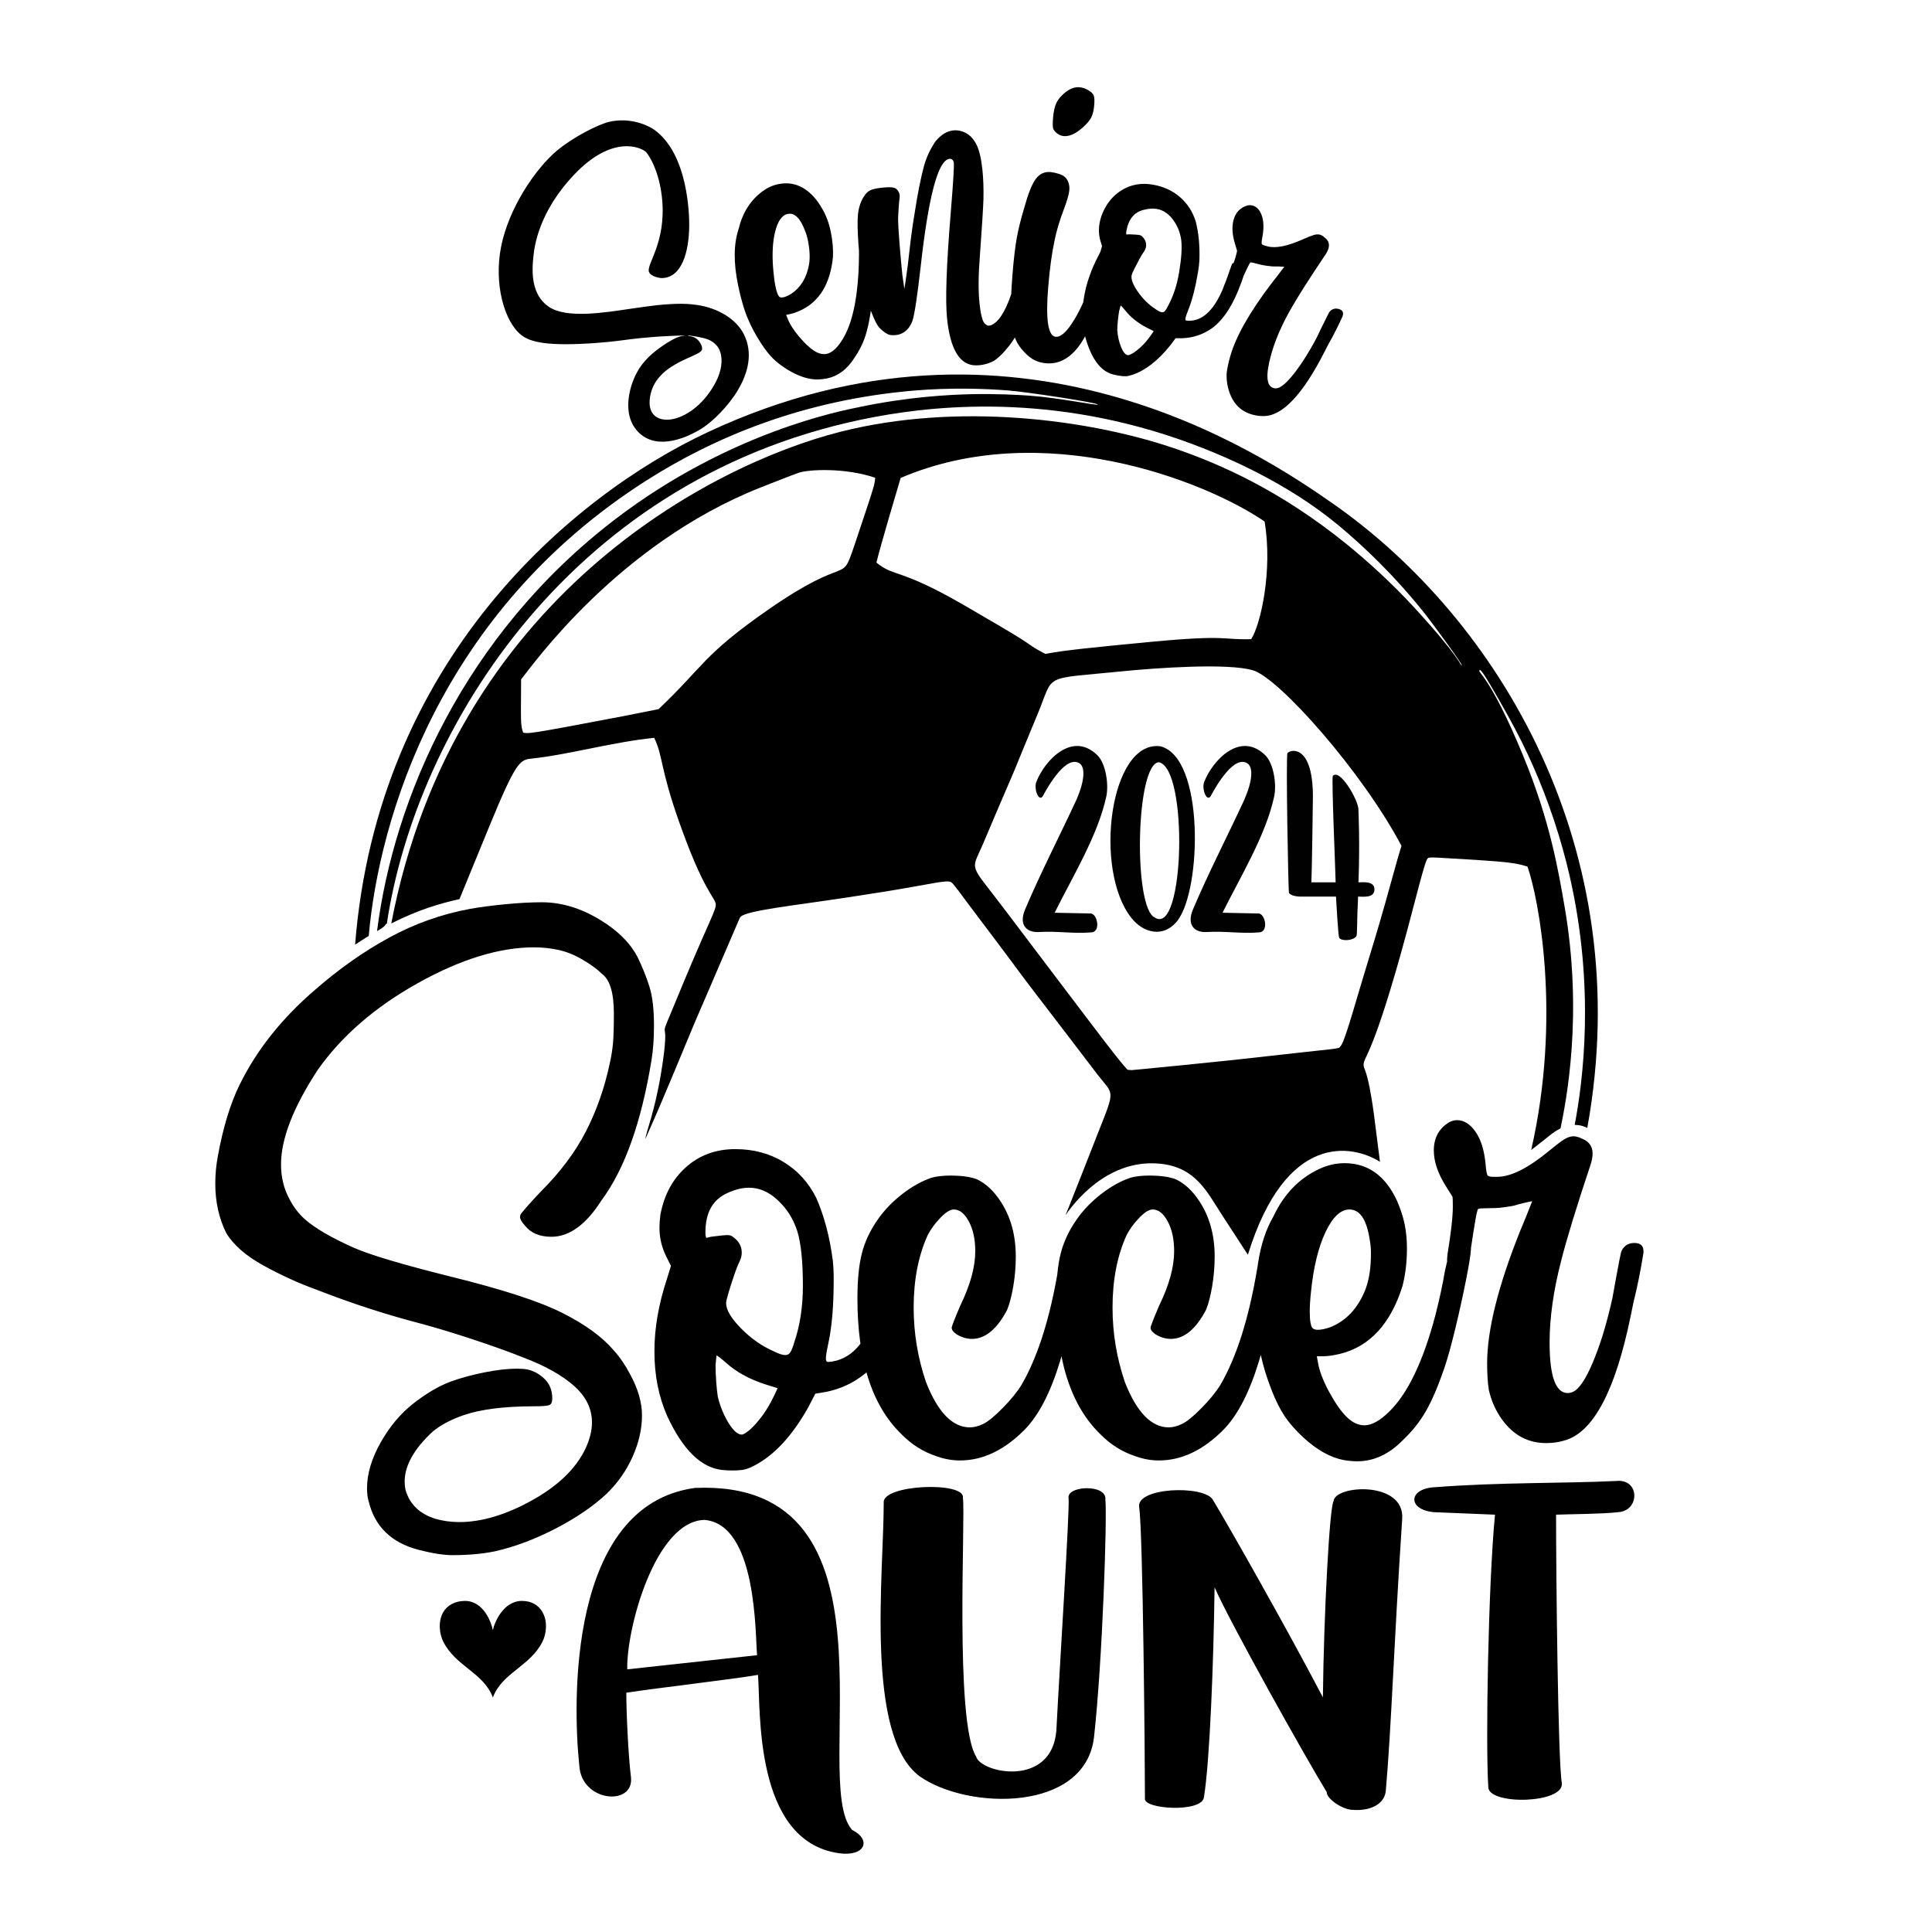 <?xml version="1.0" encoding="utf-8"?>
<!-- Generator: Adobe Illustrator 27.0.0, SVG Export Plug-In . SVG Version: 6.00 Build 0)  -->
<svg version="1.1" id="Layer_1" xmlns="http://www.w3.org/2000/svg" xmlns:xlink="http://www.w3.org/1999/xlink" x="0px" y="0px"
	 viewBox="0 0 864 864" style="enable-background:new 0 0 864 864;" xml:space="preserve">
<style type="text/css">
	.st0{fill-rule:evenodd;clip-rule:evenodd;}
	.st1{fill-rule:evenodd;clip-rule:evenodd;fill:#010101;}
</style>
<g>
	<g>
		<g>
			<g>
				<g>
					<path id="path_98671487c8713faf09c1468ef676081d" class="st0" d="M425.34,394.496
						c-2.105-1.122-8.913,0.897-29.523,4.215
						c-0.656,0.106-14.438,2.255-16.408,2.556
						c-24.205,3.689-45.479,5.895-48.186,8.726
						c-0.39,0.409-0.447,0.623-1.39,2.817l-14.154,32.909
						c-7.443,17.262-3.768,8.611-8.357,19.659
						c-0.946,2.275-6.633,15.924-6.769,16.248
						c-0.937,2.232-5.765,13.663-5.884,13.941
						c-0.118,0.276-3.094,7.154-6.028,13.723
						c0.221-3.075,4.134-11.743,7.087-30.003
						c4.462-27.596-1.723-11.84,4.604-27.017
						c0.109-0.262,5.322-12.844,5.432-13.105
						c11.913-28.47,14.61-32.564,14.324-34.804
						c-0.411-3.217-5.422-5.693-16.469-37.056
						c-8.537-24.236-7.033-28.894-11.046-37.332
						c-17.837,1.705-38.504,7.596-55.214,9.315
						c-4.951,0.509-6.945,2.04-18.554,30.323l-13.331,32.477
						c-8.848,1.969-18.348,4.763-30.492,10.879
						c27.92-145.751,143.048-205.156,200.574-219.801
						c52.863-13.458,111.423-5.52,148.764,7.04
						c21.872,7.358,48.68,19.521,77.67,42.957
						c9.641,7.794,20.67,17.885,30.187,28.222
						c21.114,22.932,20.986,26.533,21.545,26.151
						c0.466-0.319-13.58-19.41-16.387-22.94
						c-13.804-17.36-27.67-30.437-38.753-39.657
						c-23.187-19.289-50.565-30.516-59.476-34.08
						c-63.291-25.32-118.343-19.894-147.483-14.479
						C255.971,211.581,186.065,326.184,173.001,413.008
						c-1.143,0.586,0.218,0.793-4.385,3.387
						c7.458-59.089,38.865-132.475,106.458-184.148
						c51.378-39.277,101.742-48.626,108.772-50.115
						c22.077-4.677,40.697-5.644,50.952-5.856
						c10.685-0.221,20.362,0.283,25.437,0.649
						c13.59,0.981,30.582,4.594,30.709,3.988c0.164-0.788-31.721-5.633-39.742-6.274
						c-10.999-0.879-26.368-1.336-42.437,0.027
						c-50.243,4.261-89.717,21.176-119.51,40.102
						c-92.705,58.891-119.77,151.489-124.356,203.816
						c-1.848,1.126-0.656,0.314-6.094,3.862
						c10.043-127.622,97.309-200.939,157.816-229.223
						c137.575-64.311,247.123,9.415,279.409,31.948
						c74.18,51.772,136.383,154.606,113.824,279.224
						c-2.664-1.15-3.097-1.194-5.645-1.345
						c3.742-19.69,9.173-61.396-2.258-111.323
						c-3.73-16.292-9.312-33.322-16.527-49.548
						c-2.796-6.288-6.201-13.395-10.991-21.979
						c-11.06-19.818-12.279-20.803-12.685-20.543
						c-1.463,0.936,4.413,1.798,19.594,38.744
						c12.022,29.257,15.607,51.404,18.223,66.303
						c8.638,49.198,0.712,88.14-1.685,99.886
						c-4.307,2.321-4.544,3.183-13.12,9.689
						c13.562-59.307,3.424-112.402-1.67-126.734
						c-4.362-1.383-7.616-2.01-22.687-2.971
						c-0.717-0.046-17.574-1.049-17.933-1.067
						c-3.927-0.191-3.615,0.204-3.922,0.27
						c-0.532,0.976-0.529-0.919-5.393,17.728
						c-0.453,1.737-3.736,14.173-3.814,14.463
						c-15.088,55.963-19.231,56.133-19.519,59.902
						c-0.214,2.791,1.68,0.662,4.656,22.857c0.056,0.417,0,0,2.649,20.837
						c-12.23-7.69-42.014-13.638-59.067,41.572
						c-11.82-18.172-11.584-17.808-11.82-18.172
						c-6.459-9.985-11.51-20.7-26.796-22.478
						c-21.287-2.478-36.318,13.338-42.955,22.96
						c0.639-1.547,1.002-2.303,7.737-19.437c1.503-3.826,6.411-16.349,6.823-17.392
						c7.899-19.988,7.034-16.675-0.347-26.208
						c-0.5-0.646-10.882-14.292-12.371-16.237l-14.393-18.781
						c-10.549-13.796-3.839-5.16-19.3-25.727
						c-0.43-0.573-10.563-14.009-10.778-14.296
						C429.713,399.844,426.315,395.016,425.34,394.496z M402.782,213.734
						c-0.9,3.02-9.238,30.963-10.835,37.871
						c7.961,6.508,10.348,2.416,38.559,18.672c0.341,0.197,16.688,9.731,17.028,9.931
						c16.516,9.714,11.232,7.652,19.925,12.206
						c6.113-0.965,6.08-1.319,30.714-3.776
						c0.338-0.033,16.193-1.563,16.867-1.626
						c34.555-3.261,31.139-0.777,44.483-1.181
						c4.143-6.149,9.753-30.695,6.002-52.62
						C538.456,214.72,466.084,186.686,402.782,213.734z M475.034,440.758
						c14.388,18.98,25.852,34.247,29.194,37.641
						c2.475,0.22,0.19,0.321,8.272-0.44c0.321-0.031,15.738-1.545,16.059-1.577
						c0.329-0.033,14.458-1.476,16.429-1.68c0.174-0.018,8.558-0.895,8.732-0.913
						l28.779-3.196c14.083-1.564,13.455-1.37,16.357-1.987
						c1.119-1.336,1.5-0.594,6.213-16.281c0.499-1.661,3.534-11.919,4.116-13.857
						c0.108-0.361,5.364-17.674,5.472-18.035c1.328-4.419,2.648-8.841,4.96-17.04
						c0.213-0.754,5.152-18.486,5.26-18.863c1.327-4.631,1.644-5.489,1.886-6.232
						c-17.256-32.745-54.564-74.963-66.379-78.518
						c-11.296-3.399-43.721-1.063-58.979,0.473
						c-35.421,3.567-29.874,0.764-37.088,18.386
						c-0.119,0.288-5.723,13.823-5.961,14.399
						c-1.068,2.593-4.642,11.326-4.839,11.796
						c-0.325,0.777-6.48,15.08-8.296,19.338
						c-1.864,4.369-5.443,12.851-5.798,13.667
						c-5.239,12.03-6.064,7.846,9.411,28.297L475.034,440.758z M387.332,228.201
						c4.001-12.052,3.708-11.558,4.069-14.56
						c-13.654-4.579-29.661-3.737-34.218-2.224
						c-2.081,0.69-16.698,6.451-17.038,6.586
						c-63.797,25.27-101.902,79.43-107.101,85.815
						c-0.08,19.073-0.333,20.217,0.908,23.824
						c2.671,0.365,0.204,1.148,44.34-7.29c0.326-0.061,9.082-1.801,16.217-3.215
						c20.216-19.149,19.706-24.115,49.108-44.541
						c36.921-25.65,32.245-10.391,38.405-28.503
						C382.346,243.141,386.171,231.7,387.332,228.201z"/>
				</g>
			</g>
		</g>
	</g>
	<g>
		<g>
			<g>
				<g>
					<g>
						<g>
							<g>
								<g>
									<g>
										<g>
											<g>
												<g>
													<path id="path_b441b175abaa12be6c9b14631dd30ec7" class="st0" d="M489.411,44.417
														c0.034,0.719,0.008,1.594-0.077,2.625
														c-0.192,2.309-0.634,4.14-1.327,5.495
														c-0.694,1.354-1.937,2.828-3.73,4.423
														c-3.138,2.812-5.986,4.112-8.543,3.9
														c-1.072-0.089-2.057-0.482-2.953-1.179
														c-0.897-0.697-1.483-1.389-1.758-2.076
														c-0.275-0.687-0.304-2.35-0.085-4.989
														c0.239-2.886,0.757-5.127,1.553-6.721
														c0.796-1.594,2.084-3.107,3.864-4.537
														c2.136-1.733,4.276-2.51,6.42-2.332
														c1.32,0.109,2.632,0.551,3.938,1.323
														c1.306,0.773,2.112,1.566,2.418,2.38
														C489.284,43.135,489.377,43.698,489.411,44.417z M576.115,140.251
														c-3.494,6.417-6.051,12.544-7.673,18.382
														c-2.512,9.043-2.138,14.017,1.122,14.923
														c0.667,0.186,1.396,0.149,2.187-0.111
														c2.055-0.786,4.736-3.395,8.042-7.825
														c2.919-3.899,5.881-8.666,8.883-14.299l2.545-5.281
														c1.676-3.446,2.71-5.514,3.101-6.204
														c0.391-0.69,0.974-1.207,1.748-1.55
														c0.774-0.344,1.643-0.382,2.606-0.114
														c1.631,0.453,2.24,1.421,1.829,2.904l-0.124,0.445
														c-2.038,4.463-4.152,8.627-6.344,12.489l-1.828,3.564
														c-9.772,19.082-18.838,28.579-27.197,28.492
														c-1.605,0.033-3.261-0.187-4.965-0.661
														c-4.892-1.359-8.27-4.573-10.136-9.642
														c-1.046-2.846-1.49-5.843-1.334-8.993
														c0.239-2.01,0.75-4.423,1.532-7.24
														c2.47-8.894,8.672-19.866,18.605-32.915
														c1.717-2.158,3.591-4.591,5.621-7.3
														c-1.713-0.157-3.493-0.213-5.342-0.167
														c-0.856-0.079-1.861-0.198-3.015-0.359
														c-1.153-0.161-2.619-0.488-4.397-0.982
														c-1.335-0.371-2.109-0.526-2.326-0.466
														c-0.217,0.059-0.758,1.007-1.628,2.841l-1.528,3.3l-0.367,1.123
														c-0.185,0.54-0.394,1.127-0.627,1.759
														c-3.485,9.734-7.815,16.515-12.992,20.342
														c-4.004,2.85-8.455,4.366-13.353,4.548l-3.019-0.005l-2.434,3.241
														c-5.521,6.874-11.167,11.251-16.938,13.132
														c-1.156,0.393-2.137,0.605-2.939,0.638
														c-0.803,0.033-1.898-0.068-3.285-0.302
														c-0.897-0.151-1.746-0.336-2.549-0.555
														c-5.534-1.519-9.625-7.117-12.276-16.794l-0.051-0.228l-0.598,1.081
														c-4.604,7.883-10.226,11.548-16.863,10.998
														c-1.815-0.15-3.5-0.602-5.057-1.354
														c-1.556-0.751-3.154-2.005-4.794-3.76s-2.845-3.494-3.615-5.219
														c-0.158-0.345-0.307-0.703-0.45-1.072l-0.045-0.128l-0.734,1.18
														c-1.01,1.537-2.185,3.068-3.524,4.593
														c-1.786,2.034-3.457,3.573-5.012,4.618
														c-2.049,1.097-4.186,1.76-6.407,1.991
														c-1.153,0.119-2.235,0.111-3.247-0.025
														c-6.255-0.96-10.055-7.92-11.398-20.882
														c-0.832-8.032-0.291-23.681,1.624-46.948
														c1.101-13.457,1.569-20.98,1.404-22.571
														c-0.066-0.636-0.282-1.116-0.649-1.44
														c-0.367-0.324-0.796-0.46-1.29-0.409
														c-5.102,0.529-9.413,16.729-12.932,48.601
														c-1.48,13.013-2.693,20.976-3.639,23.887
														c-0.658,1.676-1.439,2.963-2.345,3.86
														c-1.432,1.434-3.094,2.25-4.988,2.446
														c-0.493,0.051-1.074,0.072-1.741,0.06
														c-0.667-0.012-1.327-0.164-1.982-0.458
														c-0.654-0.294-1.436-0.816-2.345-1.566
														c-0.91-0.749-1.636-1.538-2.18-2.366
														c-0.543-0.827-1.145-2.011-1.804-3.551l-1.221-3l-0.255,1.763
														c-0.615,3.779-1.349,6.976-2.204,9.591
														c-1.139,3.488-2.819,6.813-5.039,9.975
														c-3.199,4.969-7.23,7.955-12.093,8.957
														c-1.297,0.268-2.659,0.422-4.087,0.463
														c-4.04,0.073-8.47-1.336-13.292-4.228
														c-2.703-1.639-4.957-3.35-6.761-5.132
														c-1.804-1.782-3.64-4.129-5.507-7.039
														c-2.359-3.653-4.214-7.115-5.564-10.385
														c-1.728-3.868-3.251-9.003-4.572-15.406
														c-2.073-10.049-1.985-18.432,0.263-25.148
														c1.726-7.2,5.262-12.787,10.61-16.763
														c2.198-1.636,4.552-2.713,7.064-3.231
														c6.889-1.421,12.795,1.205,17.72,7.878
														c1.556,2.214,2.781,4.369,3.678,6.466
														c0.897,2.096,1.605,4.4,2.123,6.912
														c0.836,4.053,1.159,7.872,0.968,11.46
														c-1.211,11.74-5.926,19.599-14.146,23.575
														c-1.926,0.904-3.577,1.498-4.954,1.783l-1.825,0.376l0.767,1.869
														c0.907,2.348,2.59,4.979,5.05,7.893
														c2.46,2.914,4.688,5.011,6.684,6.289
														c1.995,1.279,3.884,1.733,5.667,1.366
														c2.188-0.451,4.376-2.339,6.563-5.663
														c4.326-6.469,6.877-16.838,7.651-31.107
														c0.114-2.516,0.182-4.906,0.2-7.17l-0.006-2.282l-0.209-2.475
														c-0.436-6.013-0.524-10.48-0.265-13.4
														c0.321-3.329,1.238-6.116,2.752-8.363
														c0.782-1.287,1.728-2.189,2.839-2.706
														c1.111-0.517,2.901-0.904,5.37-1.159
														c2.386-0.247,4.072-0.241,5.056,0.019
														c0.984,0.26,1.689,0.85,2.117,1.77
														c0.296,0.452,0.474,0.956,0.532,1.512
														c0.066,0.636-0.004,1.568-0.209,2.795
														c-0.074,0.892-0.164,2.026-0.271,3.404
														c-0.107,1.377-0.177,2.711-0.21,4.001
														c-0.016,2.252,0.194,6.088,0.631,11.509
														c0.437,5.42,0.866,10.158,1.285,14.214l0.878,6.058
														c0.124-0.414,0.633-3.924,1.529-10.527l1.382-11.958
														c0.55-4.317,1.138-8.277,1.764-11.878
														c1.291-8.413,2.689-15.389,4.194-20.931
														c1.103-3.812,2.81-7.405,5.122-10.779
														c2.444-2.906,5.065-4.504,7.864-4.794
														c2.057-0.213,4.037,0.225,5.938,1.314
														c1.901,1.089,3.439,2.879,4.612,5.37
														c1.173,2.491,2.01,6.161,2.513,11.012
														c0.396,3.817,0.548,8.101,0.458,12.853
														c-0.139,4.274-0.673,12.769-1.601,25.484
														c-0.69,8.591-0.746,15.67-0.17,21.237
														c0.437,4.215,1.063,7.043,1.877,8.486
														c0.404,0.682,0.997,1.183,1.778,1.504
														c0.173,0.062,0.424,0.077,0.753,0.043
														c0.741-0.077,1.629-0.531,2.667-1.362
														c1.036-0.831,1.982-1.934,2.838-3.309
														c1.564-2.473,2.948-5.5,4.152-9.082l0.12-0.378l0.182-3.487
														c0.122-1.91,0.273-3.957,0.455-6.143
														c0.533-6.432,1.148-11.592,1.844-15.478
														c0.696-3.886,1.846-8.502,3.452-13.85
														c1.661-6.007,3.334-10.165,5.02-12.474
														c1.686-2.31,3.89-3.352,6.611-3.126l1.598,0.257
														c1.958,0.411,3.39,0.925,4.293,1.539
														c0.903,0.615,1.579,1.48,2.026,2.597
														c0.447,1.116,0.616,2.334,0.508,3.654
														c-0.151,1.814-0.971,4.694-2.461,8.639
														c-1.908,4.99-3.288,9.608-4.137,13.855
														c-1.215,5.628-2.163,12.566-2.847,20.812
														c-1.211,14.596-0.084,22.038,3.379,22.325
														c2.062,0.171,4.469-1.83,7.223-6.002
														c1.483-2.238,2.917-4.821,4.304-7.749l0.775-1.686l0.003-0.038
														c0.096-0.782,0.21-1.571,0.344-2.367
														c1.031-6.12,3.211-12.34,6.54-18.66l0.766-1.514l0.017-0.059
														c0.121-0.467,0.247-0.921,0.378-1.362l0.34-1.084l-0.693-2.264
														c-0.744-2.559-0.895-5.144-0.456-7.755
														c0.179-1.061,0.453-2.189,0.823-3.386
														c1.872-5.139,4.87-8.997,8.998-11.575
														c4.126-2.578,8.759-3.433,13.9-2.568
														c4.814,0.811,8.905,2.675,12.274,5.592
														c3.369,2.917,5.73,6.587,7.082,11.011
														c1.31,5.171,1.845,10.968,1.603,17.388
														c-0.084,1.496-0.291,3.224-0.62,5.182
														c-1.182,7.017-2.634,12.647-4.356,16.888
														c-0.723,1.808-1.148,3.079-1.271,3.813
														c-0.096,0.571,0.061,0.892,0.468,0.96l1.122,0.063
														c5.868,0.034,10.786-4.397,14.753-13.292l0.573-1.355l0.039-0.169
														l0.482-1.303l0.435-0.965l0.112-0.294l2.871-8.076
														c0.149-0.142,0.323-0.26,0.524-0.352l0.186-0.07l0.158-0.415
														c0.304-0.863,0.552-1.638,0.742-2.324
														c0.453-1.63,0.664-2.53,0.631-2.699l-0.927-3.132
														c-1.255-4.101-1.461-7.671-0.617-10.71
														c0.927-3.336,2.998-5.475,6.214-6.418
														c0.844-0.165,1.6-0.154,2.266,0.031
														c1.854,0.515,3.219,1.992,4.098,4.432
														c0.88,2.44,1.001,5.527,0.362,9.262
														c-0.428,2.117-0.52,3.308-0.275,3.576
														c0.245,0.268,0.664,0.484,1.258,0.649l1.333,0.371
														c3.653,0.934,8.896-0.124,15.732-3.175
														c2.096-0.934,3.69-1.569,4.781-1.905
														c1.091-0.336,2.044-0.391,2.859-0.164
														c0.667,0.186,1.383,0.624,2.15,1.316
														c1.647,1.256,2.203,2.847,1.668,4.774
														c-0.247,0.89-0.711,1.839-1.391,2.848
														c-6.93,10.29-11.95,18.157-15.059,23.601
														C577.132,138.411,576.615,139.334,576.115,140.251z M503.631,104.473
														c0.02,0.255,0.091,0.393,0.213,0.414l0.45-0.05
														c0.217-0.048,0.66-0.057,1.326-0.029
														c2,0.085,3.243,0.169,3.734,0.252
														c0.489,0.082,0.884,0.233,1.182,0.451
														c1.603,1.445,2.253,3.065,1.95,4.86
														c-0.137,0.816-0.479,1.597-1.023,2.345
														c-0.546,0.747-1.215,1.851-2.006,3.313
														c-0.791,1.461-1.539,2.909-2.242,4.342
														c-0.703,1.434-1.088,2.355-1.158,2.763
														c-0.302,1.795,0.646,4.262,2.844,7.402
														c2.199,3.14,4.771,5.671,7.721,7.594
														c1.196,0.873,2.16,1.371,2.895,1.495
														c0.571,0.096,1.065-0.093,1.48-0.568
														c0.417-0.476,0.883-1.258,1.401-2.344
														c2.307-4.227,3.933-9.155,4.882-14.786
														c1.072-6.365,1.394-11.261,0.963-14.69
														c-0.43-2.926-1.378-5.519-2.843-7.78
														c-2.185-3.473-4.868-5.477-8.05-6.013
														c-1.795-0.302-3.747-0.17-5.856,0.398
														c-4.288,1.04-6.877,4.212-7.77,9.516
														C503.643,103.846,503.611,104.218,503.631,104.473z M345.715,119.493
														c0.064,0.882,0.144,1.783,0.238,2.703
														c0.226,2.319,0.505,4.29,0.839,5.911
														c0.586,2.836,1.253,4.431,2.001,4.783
														c0.375,0.176,0.885,0.198,1.534,0.064
														c0.891-0.184,2.016-0.67,3.375-1.456
														c4.316-2.834,7.007-7.191,8.076-13.072
														c0.55-3.071,0.373-6.794-0.53-11.17
														c-0.301-1.459-0.698-2.771-1.191-3.936
														c-2.112-5.733-4.708-8.281-7.787-7.645
														c-2.593,0.534-4.484,3.248-5.671,8.14
														C345.559,108.095,345.265,113.321,345.715,119.493z M515.952,148.085
														l-3.363-1.699c-3.928-2.088-7.032-4.583-9.312-7.484
														c-1.181-1.458-1.894-2.207-2.139-2.248l-0.678,2.529
														c-0.219,1.306-0.409,2.805-0.568,4.499
														c-0.159,1.693-0.24,3.043-0.242,4.05
														c0.213,2.721,0.78,5.208,1.701,7.461
														c0.921,2.253,1.913,3.469,2.973,3.648
														c0.245,0.041,0.639-0.06,1.185-0.304
														c1.634-0.732,3.56-2.211,5.782-4.439
														C512.816,152.508,514.37,150.504,515.952,148.085z M305.68,135.872
														c2.329,0.053,4.191,0.243,5.933,0.492
														c9.551,1.361,17.587,6.341,20.975,12.983
														c8.726,17.109-9.82,36.18-17.994,41.775
														c-1.836,1.257-13.488,8.62-23.1,5.763
														c-2.218-0.66-4.327-1.863-6.182-3.811
														c-8.008-8.414-2.979-21.966-0.663-26.127
														c0.59-1.062,2.706-5.825,10.189-11.245
														c9.314-6.744,11.463-5.278,11.441-5.618
														c-0.013-0.194-9.748,0.306-10.91,0.381
														c-0.717,0.046-5.318,0.359-9.484,0.788
														c-5.931,0.61-9.985,1.43-18.777,2.086
														c-22.595,1.687-30.111-0.409-34.032-3.54
														c-7.604-6.072-12.285-22.929-8.974-39.542
														c3.411-17.114,15.208-34.708,25.022-42.944
														c7.044-5.91,18.405-11.678,23.226-12.808
														c9.845-2.306,17.977,1.89,20.199,3.481
														c15.355,10.993,15.703,38.654,15.671,42.918
														c-0.085,11.566-3.249,23.512-12.454,23.452
														c-0.715-0.004-4.759-0.666-5.541-2.752
														c-1.285-3.431,7.692-12.893,5.886-32.455
														c-1.14-12.352-5.881-19.914-7.347-21.276
														c-1.964-1.824-14.684-7.967-31.932,10.158
														c-16.198,17.022-17.818,32.629-18.219,36.014
														c-0.89,7.526-1.1,17.631,6.692,23.066
														c7.902,5.512,24.936,2.692,36.729,0.958
														c11.571-1.701,13.787-1.776,14.919-1.87
														C300.558,135.902,303.352,135.818,305.68,135.872z M307.681,150.125
														c-0.051,0.422,3.572-0.425,5.727,3.724
														c0.605,1.166,0.732,2.013,0.466,2.674
														c-1.347,3.355-22.271,6.067-23.352,22.665
														c-0.028,0.425-0.035,0.833-0.022,1.227
														c0.396,12.183,19.763,9.115,29.544-9.445
														c2.572-4.88,3.309-9.94,2.015-13.644
														c-0.111-0.315-0.947-3.549-5.189-5.422
														C314.587,150.894,307.721,149.794,307.681,150.125z"/>
												</g>
											</g>
										</g>
									</g>
								</g>
							</g>
						</g>
					</g>
				</g>
			</g>
		</g>
	</g>
	<g>
		<g>
			<g>
				<g>
					<path id="path_7229c4a8dec091a08f09ecb19fb29d14" class="st0" d="M685.685,644.701
						c-5.524-1.317-10.182-4.611-13.972-9.881
						c-2.836-3.945-4.808-8.382-5.917-13.314
						c-0.493-3.204-0.74-7.149-0.74-11.834c0-14.792,4.869-34.393,14.607-58.801
						c1.726-4.068,3.575-8.629,5.547-13.683c-2.712,0.493-5.485,1.171-8.321,2.034
						c-1.356,0.247-2.958,0.492-4.808,0.739c-1.849,0.247-4.253,0.37-7.211,0.37
						c-2.219,0-3.483,0.092-3.79,0.277c-0.308,0.185-0.74,1.88-1.295,5.085
						c-0.276,1.603-0.593,3.528-0.947,5.778l-0.998,6.537l-0.029,0.795
						c-0.155,2.393-0.853,6.745-2.093,13.055
						c-1.418,7.211-3.051,14.638-4.9,22.282
						c-1.849,7.642-3.513,13.622-4.992,17.936
						c-2.712,7.89-5.424,14.207-8.136,18.954
						c-2.712,4.745-6.164,9.091-10.355,13.036
						c-6.164,6.286-12.944,9.43-20.34,9.43c-1.972,0-4.006-0.185-6.102-0.555
						c-5.917-1.11-11.957-4.5-18.121-10.17
						c-3.452-3.205-6.226-6.38-8.322-9.523c-2.096-3.144-4.068-7.119-5.916-11.927
						c-2.05-5.286-3.58-10.24-4.591-14.865l-0.115-0.564l-0.74,2.551
						c-4.189,13.955-9.463,24.226-15.819,30.814
						c-9.122,9.245-18.799,13.868-29.03,13.868c-3.452,0-6.903-0.616-10.355-1.848
						c-6.041-1.973-11.341-5.301-15.902-9.986
						c-8.167-7.935-13.781-18.809-16.844-32.619l-0.43-2.162l-0.56,1.934
						c-4.189,13.955-9.462,24.226-15.819,30.814
						c-9.122,9.245-18.799,13.868-29.03,13.868c-3.452,0-6.903-0.616-10.355-1.848
						c-6.04-1.973-11.341-5.301-15.903-9.986
						c-6.942-6.746-12.039-15.613-15.293-26.603l-0.267-0.942l-0.733,0.615
						c-5.011,4.051-10.746,6.744-17.205,8.081l-4.934,0.822l-3.084,5.963
						c-7.127,12.747-15.145,21.45-24.054,26.11
						c-1.783,0.959-3.324,1.576-4.626,1.85c-1.302,0.275-3.118,0.411-5.448,0.411
						c-1.507,0-2.947-0.069-4.317-0.205c-9.457-0.96-17.681-8.977-24.671-24.054
						c-3.837-8.635-5.756-18.298-5.756-28.989c0-10.279,1.85-21.038,5.551-32.278
						l1.851-5.962l-2.262-4.523c-1.918-3.974-2.878-8.154-2.878-12.541
						c0-1.782,0.137-3.701,0.411-5.757c1.645-8.909,5.482-16.036,11.513-21.381
						c6.031-5.345,13.363-8.018,21.999-8.018c8.086,0,15.282,1.919,21.587,5.756
						c6.305,3.838,11.17,9.183,14.596,16.036c3.564,8.087,6.031,17.407,7.402,27.96
						c0.274,2.467,0.411,5.346,0.411,8.635c0,11.787-0.823,21.381-2.467,28.783
						c-0.685,3.152-1.028,5.345-1.028,6.579c0,0.96,0.343,1.439,1.028,1.439
						l1.851-0.205c4.797-0.78,8.899-3.317,12.306-7.612l0.279-0.368l-0.135-0.859
						c-0.816-5.994-1.225-12.458-1.225-19.393c0-8.136,0.647-14.792,1.942-19.97
						c1.294-5.178,3.606-10.17,6.934-14.978
						c2.958-4.314,6.656-8.198,11.094-11.649c4.437-3.452,8.875-5.917,13.313-7.396
						c2.342-0.617,5.054-0.925,8.136-0.925c5.177,0,9.184,0.555,12.019,1.664
						c3.945,1.849,7.458,5.116,10.54,9.8c4.561,6.903,6.842,15.162,6.842,24.777
						c0,4.438-0.37,8.845-1.109,13.221c-0.74,4.377-1.664,7.92-2.774,10.633
						c-4.561,8.629-9.8,12.943-15.717,12.943c-2.342,0-4.623-0.678-6.842-2.034
						c-1.479-0.986-2.219-1.972-2.219-2.959c0-0.616,1.294-3.944,3.883-9.985
						c4.438-9.122,6.657-17.196,6.657-24.223c0-5.3-0.955-9.738-2.866-13.313
						c-1.911-3.575-4.16-5.362-6.749-5.362c-1.725,0-3.883,1.417-6.472,4.253
						c-2.096,2.219-3.821,4.622-5.177,7.211c-4.192,9.245-6.287,20.031-6.287,32.358
						c0,11.465,1.849,22.621,5.547,33.468c5.301,13.437,11.834,20.155,19.601,20.155
						c1.848,0,3.852-0.524,6.01-1.571c2.157-1.048,5.054-3.421,8.69-7.119
						c3.637-3.698,6.441-7.15,8.413-10.355
						c6.703-11.557,11.889-27.231,15.558-47.022l0.438-2.464l0.021-0.254
						c0.323-3.329,0.809-6.287,1.456-8.875c1.294-5.178,3.606-10.17,6.935-14.978
						c2.958-4.314,6.656-8.198,11.095-11.649c4.437-3.452,8.875-5.917,13.313-7.396
						c2.342-0.617,5.054-0.925,8.136-0.925c5.177,0,9.184,0.555,12.019,1.664
						c3.945,1.849,7.458,5.116,10.54,9.8c4.561,6.903,6.841,15.162,6.841,24.777
						c0,4.438-0.37,8.845-1.109,13.221c-0.74,4.377-1.665,7.92-2.774,10.633
						c-4.561,8.629-9.8,12.943-15.717,12.943c-2.342,0-4.623-0.678-6.842-2.034
						c-1.48-0.986-2.219-1.972-2.219-2.959c0-0.616,1.294-3.944,3.883-9.985
						c4.438-9.122,6.657-17.196,6.657-24.223c0-5.3-0.955-9.738-2.867-13.313
						c-1.911-3.575-4.16-5.362-6.749-5.362c-1.726,0-3.883,1.417-6.472,4.253
						c-2.096,2.219-3.821,4.622-5.177,7.211
						c-4.192,9.245-6.287,20.031-6.287,32.358c0,11.465,1.849,22.621,5.547,33.468
						c5.301,13.437,11.834,20.155,19.6,20.155c1.849,0,3.852-0.524,6.01-1.571
						c2.157-1.048,5.054-3.421,8.691-7.119c3.637-3.698,6.441-7.15,8.413-10.355
						c7.15-12.327,12.573-29.339,16.271-51.035l0.34-1.896l0.224-1.611
						c1.242-8.109,3.52-15.015,6.832-20.716
						c4.685-9.985,11.526-17.073,20.525-21.264
						c3.698-1.725,7.458-2.588,11.279-2.588c10.478,0,18.306,5.608,23.484,16.826
						c1.603,3.698,2.742,7.211,3.421,10.54c0.678,3.329,1.018,6.903,1.018,10.725
						c0,6.164-0.678,11.834-2.034,17.012c-5.301,16.765-14.546,26.811-27.736,30.14
						c-3.082,0.74-5.671,1.11-7.767,1.11h-2.773l0.555,2.959
						c0.616,3.698,2.28,8.043,4.992,13.035c2.712,4.993,5.331,8.722,7.859,11.188
						c2.527,2.465,5.147,3.698,7.859,3.698c3.328,0,7.089-2.096,11.279-6.287
						c8.259-8.136,15.101-22.498,20.524-43.084
						c1.849-7.273,3.267-13.868,4.253-19.785l0.962-4.139l-0.037-0.853l0.184-2.219
						c1.603-9.738,2.404-16.888,2.404-21.449c0-2.712-0.062-4.191-0.185-4.437
						l-2.773-4.438c-3.699-5.794-5.547-11.218-5.547-16.272
						c0-5.547,2.28-9.739,6.841-12.574c1.233-0.616,2.404-0.924,3.513-0.924
						c3.082,0,5.824,1.694,8.228,5.085c2.405,3.39,3.914,8.105,4.531,14.146
						c0.247,3.451,0.617,5.331,1.109,5.639c0.492,0.308,1.233,0.462,2.219,0.462
						h2.219c6.041-0.123,13.683-4.006,22.928-11.649
						c2.836-2.342,5.024-4.006,6.565-4.993c1.541-0.986,2.989-1.48,4.345-1.48
						c1.109,0,2.403,0.37,3.883,1.11c3.081,1.232,4.622,3.451,4.622,6.657
						c0,1.479-0.308,3.143-0.924,4.992c-6.287,18.861-10.663,33.16-13.128,42.899
						c-3.452,13.313-5.177,25.517-5.177,36.611c0,15.039,2.712,22.559,8.136,22.559
						c1.11,0,2.219-0.37,3.329-1.109c2.835-2.096,5.855-7.273,9.061-15.532
						c2.835-7.273,5.362-15.902,7.581-25.887l1.664-9.246
						c1.109-6.04,1.818-9.676,2.126-10.909c0.308-1.233,0.986-2.281,2.034-3.144
						c1.048-0.863,2.373-1.294,3.975-1.294c2.712,0,4.069,1.233,4.069,3.698v0.74
						c-1.233,7.765-2.713,15.101-4.438,22.004l-1.294,6.287
						c-6.903,33.653-16.827,52.206-29.77,55.657
						c-2.465,0.74-5.116,1.11-7.951,1.11
						C689.464,645.36,687.526,645.14,685.685,644.701z M585.729,586.558
						c0,4.315,0.493,6.842,1.48,7.582c0.493,0.37,1.233,0.555,2.219,0.555
						c1.356,0,3.143-0.37,5.362-1.109c7.149-2.836,12.389-8.383,15.717-16.642
						c1.726-4.315,2.588-9.8,2.588-16.457c0-2.219-0.184-4.253-0.555-6.102
						c-1.355-8.999-4.376-13.498-9.061-13.498c-3.944,0-7.52,3.39-10.725,10.17
						c-3.204,6.78-5.362,15.656-6.472,26.627
						C585.914,581.135,585.729,584.093,585.729,586.558z M324.722,582.762
						c0,3.016,2.227,6.785,6.681,11.308c4.455,4.523,9.355,7.949,14.7,10.279
						c2.193,1.096,3.906,1.645,5.14,1.645c0.96,0,1.713-0.445,2.261-1.336
						c0.548-0.891,1.097-2.296,1.645-4.215c2.604-7.538,3.906-16.036,3.906-25.493
						c0-10.691-0.822-18.778-2.467-24.26c-1.507-4.66-3.769-8.635-6.784-11.924
						c-4.523-5.071-9.458-7.607-14.803-7.607c-3.016,0-6.168,0.754-9.457,2.261
						c-6.716,2.879-10.075,8.772-10.075,17.681c0,1.645,0.206,2.468,0.618,2.468
						l0.719-0.206c0.343-0.137,1.062-0.274,2.159-0.411
						c3.29-0.411,5.346-0.618,6.168-0.617c0.822,0,1.508,0.137,2.056,0.411
						c3.016,1.919,4.523,4.386,4.523,7.401c0,1.37-0.342,2.741-1.028,4.112
						c-0.686,1.37-1.474,3.358-2.364,5.962c-0.891,2.604-1.714,5.174-2.467,7.71
						C325.099,580.467,324.722,582.078,324.722,582.762z M347.748,620.797l-5.962-1.85
						c-6.991-2.33-12.747-5.551-17.27-9.663
						c-2.329-2.056-3.7-3.084-4.111-3.084l-0.411,4.317
						c0,2.193,0.103,4.694,0.308,7.504c0.206,2.81,0.445,5.037,0.72,6.682
						c1.097,4.385,2.707,8.292,4.831,11.718c2.125,3.426,4.078,5.14,5.859,5.14
						c0.411,0,1.028-0.274,1.851-0.822c2.467-1.644,5.208-4.591,8.224-8.84
						C343.842,628.884,345.83,625.184,347.748,620.797z M180.965,662.556
						c0,1.233,0.124,2.466,0.37,3.698c1.849,6.41,6.287,10.725,13.314,12.944
						c3.451,0.986,7.026,1.479,10.725,1.479c9.985,0,20.771-3.204,32.359-9.615
						c11.587-6.41,19.539-13.991,23.853-22.744
						c2.096-4.315,3.144-8.382,3.144-12.204c0-6.164-2.681-11.619-8.044-16.365
						c-5.362-4.746-12.913-8.968-22.651-12.666
						c-6.164-2.465-13.622-5.147-22.374-8.044
						c-8.752-2.896-16.58-5.27-23.483-7.119
						c-15.656-4.068-31.188-9.122-46.598-15.162
						c-7.889-2.836-15.809-6.441-23.76-10.817
						c-7.951-4.376-13.529-9.276-16.734-14.701
						c-3.205-6.533-4.808-13.868-4.808-22.004c0-3.945,0.37-7.951,1.109-12.019
						c2.342-12.943,5.609-23.668,9.8-32.174
						c7.642-15.533,18.86-29.647,33.653-42.345
						c10.725-9.369,21.788-17.165,33.191-23.39
						c11.403-6.226,23.452-10.51,36.15-12.851
						c4.068-0.74,9.184-1.417,15.347-2.034
						c6.164-0.616,11.772-0.924,16.827-0.924c9.738,0,19.416,3.266,29.031,9.8
						c6.286,4.314,10.848,9.184,13.683,14.607c2.219,4.561,4.006,8.999,5.362,13.314
						c1.356,4.314,2.033,10.108,2.033,17.381c0,5.917-0.37,11.094-1.109,15.532
						c-4.561,27.859-12.019,48.754-22.374,62.684
						c-6.903,10.848-14.361,16.272-22.373,16.272c-5.301,0-9.246-1.664-11.835-4.992
						c-1.479-1.603-2.219-2.897-2.219-3.883l0.185-0.924
						c0.124-0.37,1.078-1.572,2.866-3.606c1.788-2.034,3.914-4.345,6.38-6.934
						c8.629-8.629,15.316-17.567,20.062-26.812
						c4.746-9.246,8.29-19.354,10.633-30.325c0.74-3.328,1.232-6.441,1.479-9.338
						c0.247-2.897,0.37-7.242,0.37-13.036c0-9.245-1.787-15.163-5.362-17.752
						c-1.972-1.972-4.777-4.037-8.413-6.194
						c-3.636-2.157-7.242-3.637-10.816-4.438
						c-3.575-0.801-7.274-1.202-11.095-1.202c-15.532,0-32.852,5.332-51.959,15.995
						c-19.108,10.662-34.024,23.575-44.748,38.738
						c-10.971,16.765-16.456,30.879-16.456,42.344c0,5.794,1.294,11.033,3.883,15.717
						c1.726,3.329,3.945,6.225,6.657,8.691c4.561,4.068,11.958,8.382,22.189,12.943
						c7.397,3.205,21.697,7.458,42.899,12.758
						c23.052,5.67,39.693,11.064,49.925,16.18
						c10.232,5.116,17.936,10.694,23.114,16.734
						c2.711,2.958,5.177,6.533,7.396,10.725c3.575,6.533,5.362,12.697,5.362,18.491
						c0,6.04-1.386,12.173-4.16,18.398c-2.773,6.226-6.626,11.741-11.556,16.549
						c-6.041,5.671-13.715,10.91-23.021,15.717
						c-9.307,4.808-18.399,8.198-27.274,10.17
						c-5.424,1.109-11.711,1.665-18.861,1.665c-3.821,0-8.875-0.801-15.163-2.405
						c-12.081-3.204-19.477-10.416-22.189-21.634
						c-0.493-1.603-0.739-3.575-0.739-5.917c0-6.41,2.034-13.221,6.101-20.432
						c4.069-7.211,8.999-13.067,14.793-17.567
						c5.793-4.5,11.341-7.736,16.642-9.708c4.437-1.603,9.43-2.959,14.978-4.068
						c5.547-1.109,10.417-1.664,14.607-1.664c1.726,0,3.267,0.123,4.623,0.37
						c2.835,0.616,5.393,2.034,7.674,4.253c2.28,2.219,3.421,5.116,3.421,8.69
						c0,1.603-0.431,2.589-1.294,2.958c-0.863,0.37-3.081,0.555-6.656,0.555
						c-13.56,0-24.223,1.356-31.989,4.068c-5.547,1.972-10.047,4.376-13.499,7.212
						C185.156,647.948,180.965,655.406,180.965,662.556z"/>
				</g>
			</g>
		</g>
	</g>
	<g>
		<g>
			<g>
				<g>
					<g>
						<g>
							<g>
								<g>
									<g>
										<g>
											<path id="path_e1c695d9571652caa078e1b926641a57" class="st0" d="M220.416,759.11
												c4.162-11.099,16.647-13.873,22.196-24.972c1.648-3.296,2.452-8.86,0-13.179
												c-1.676-2.951-4.678-5.021-9.183-5.021c-8.324,0-12.32,9.608-13.013,13.076
												c-0.693-3.468-4.162-13.076-12.486-13.076c-4.498,0-8.034,2.077-9.711,5.021
												c-2.46,4.32-1.65,9.879,0.001,13.179
												C203.769,745.237,216.254,748.011,220.416,759.11z"/>
										</g>
									</g>
								</g>
							</g>
						</g>
					</g>
				</g>
			</g>
		</g>
	</g>
	<g>
		<g>
			<g>
				<g>
					<g>
						<g>
							<path id="path_40f96a02b6294837a7d754ceb3c606a4" class="st0" d="M381.046,818.321
								c-19.349-21.727,25.66-157.039-70.248-152.915
								c-56.788,7.701-54.684,95.984-51.741,124.037
								c0.842,16.502,24.399,18.427,23.136,5.501
								c-1.262-10.177-2.104-29.429-2.104-37.955
								c14.303-2.2,45.851-5.775,58.891-7.974
								c1.263,15.127-2.102,74.257,36.177,79.757
								C386.936,830.422,389.881,822.721,381.046,818.321z M338.56,740.213l-58.05,6.325
								c-0.421-18.426,12.619-66.28,34.494-66.831
								C338.563,681.632,337.721,730.862,338.56,740.213z M411.236,794.351
								c21.511,15.153,74.236,16.255,78.031-17.632
								c3.792-34.158,5.9-98.89,5.057-106.052
								c0.843-7.162-17.699-6.336-16.434-0.552
								c0.422,6.613-3.798,71.344-5.486,103.849
								c-2.112,25.618-33.777,19.007-35.888,11.569
								c-9.703-15.701-4.645-107.429-5.912-115.693
								c1.263-7.439-36.24-6.061-35.396,2.204
								C395.208,703.721,386.78,776.168,411.236,794.351z M593.331,801.463v0.283
								c0.432,3.11,7.351,7.633,11.676,7.633
								c6.921,0.566,13.839-1.979,14.704-8.199
								c2.595-29.688,3.46-63.053,7.351-121.865
								c1.299-17.248-30.271-15.268-30.704-7.917
								c-1.729,2.545-4.325,49.481-4.757,87.653
								c-16.433-31.385-41.948-76.342-49.3-88.5
								c-4.325-6.504-34.166-5.372-32.867,3.392
								c1.731,11.31,2.595,114.796,2.595,130.347
								c-0.866,4.806,25.515,6.503,26.381-0.565
								c2.594-15.834,4.324-59.943,4.755-93.873
								C550.084,725.687,583.816,785.911,593.331,801.463z M641.251,676.253l27.316,1.116
								c-2.988,30.696-4.267,102.412-2.989,121.945
								c0.427,8.092,34.145,7.256,32.866-1.953
								c-1.708-10.046-2.562-92.924-2.562-119.992
								c7.257-0.278,20.487-0.279,27.743-1.116
								c9.817-0.558,9.817-15.069-0.854-13.953
								c-23.048,1.117-52.497,0.558-81.093,2.791
								C629.728,665.649,629.3,675.137,641.251,676.253z"/>
						</g>
					</g>
				</g>
			</g>
		</g>
	</g>
	<g>
		<g>
			<g>
				<g>
					<path id="path_47339be3be5fe862bb8fb570c82a9bc8" class="st1" d="M586.451,394.593
						c11.286,0,10.635,0,10.852,0c-0.035-4.152-1.914-46.814-1.252-47.587
						c3.063-3.574,11.382,10.718,11.436,14.953
						c0.004,0.332,0.72,14.737,0.02,32.634c1.876,0,7.322-0.776,7.147,3.306
						c-0.162,3.785-4.946,3.067-7.309,3.067
						c-0.577,10.608-0.302,17.076-0.772,17.729
						c-1.48,2.059-6.69,2.294-7.699,0.676c-0.393-0.63-1.351-16.894-1.41-18.405
						c-7.055,0-15.714,0.01-16.035,0c-4.075-0.123-4.933-1.543-4.987-1.637
						c-0.329-0.565-1.459-61.694-0.677-62.542
						c1.842-1.996,11.479-3.291,11.369,19.824
						C587.131,357.384,586.697,390.581,586.451,394.593z M487.736,408.513l-16.093-0.331
						c7.897-15.915,19.383-34.648,23.116-52.054
						c1.148-5.471-0.287-14.754-4.02-18.402
						c-11.199-10.941-23.546,2.321-27.278,11.936
						c-1.291,3.316,1.292,9.449,3.015,6.134
						c2.584-4.808,10.624-18.567,16.511-14.257c2.298,1.823,2.154,7.46-1.579,16.081
						c-7.609,16.412-15.937,32.492-22.972,49.07
						c-3.015,7.128,0.861,10.444,6.173,10.113
						c8.331-0.497,15.369,0.829,23.27,0.166
						C492.478,416.967,490.753,408.513,487.736,408.513z M518.881,333.738
						c-22.543-2.819-30.009,55.204-12.922,76.755
						c5.169,6.631,14.358,9.284,20.675,1.161
						C537.402,397.562,538.694,338.545,518.881,333.738z M516.439,410.327
						c-9.62-4.144-8.615-68.301,1.723-69.461
						C531.515,343.187,529.792,419.114,516.439,410.327z M562.812,408.513l-16.093-0.331
						c7.897-15.915,19.383-34.648,23.116-52.055
						c1.149-5.471-0.287-14.754-4.02-18.402
						c-11.199-10.941-23.546,2.321-27.279,11.936
						c-1.291,3.316,1.292,9.449,3.015,6.134
						c2.584-4.808,10.625-18.567,16.511-14.257
						c2.298,1.823,2.154,7.46-1.58,16.081
						c-7.609,16.412-15.937,32.492-22.972,49.07
						c-3.015,7.128,0.861,10.444,6.173,10.113
						c8.332-0.497,15.37,0.829,23.27,0.166
						C567.554,416.967,565.83,408.513,562.812,408.513z"/>
				</g>
			</g>
		</g>
	</g>
</g>
</svg>
